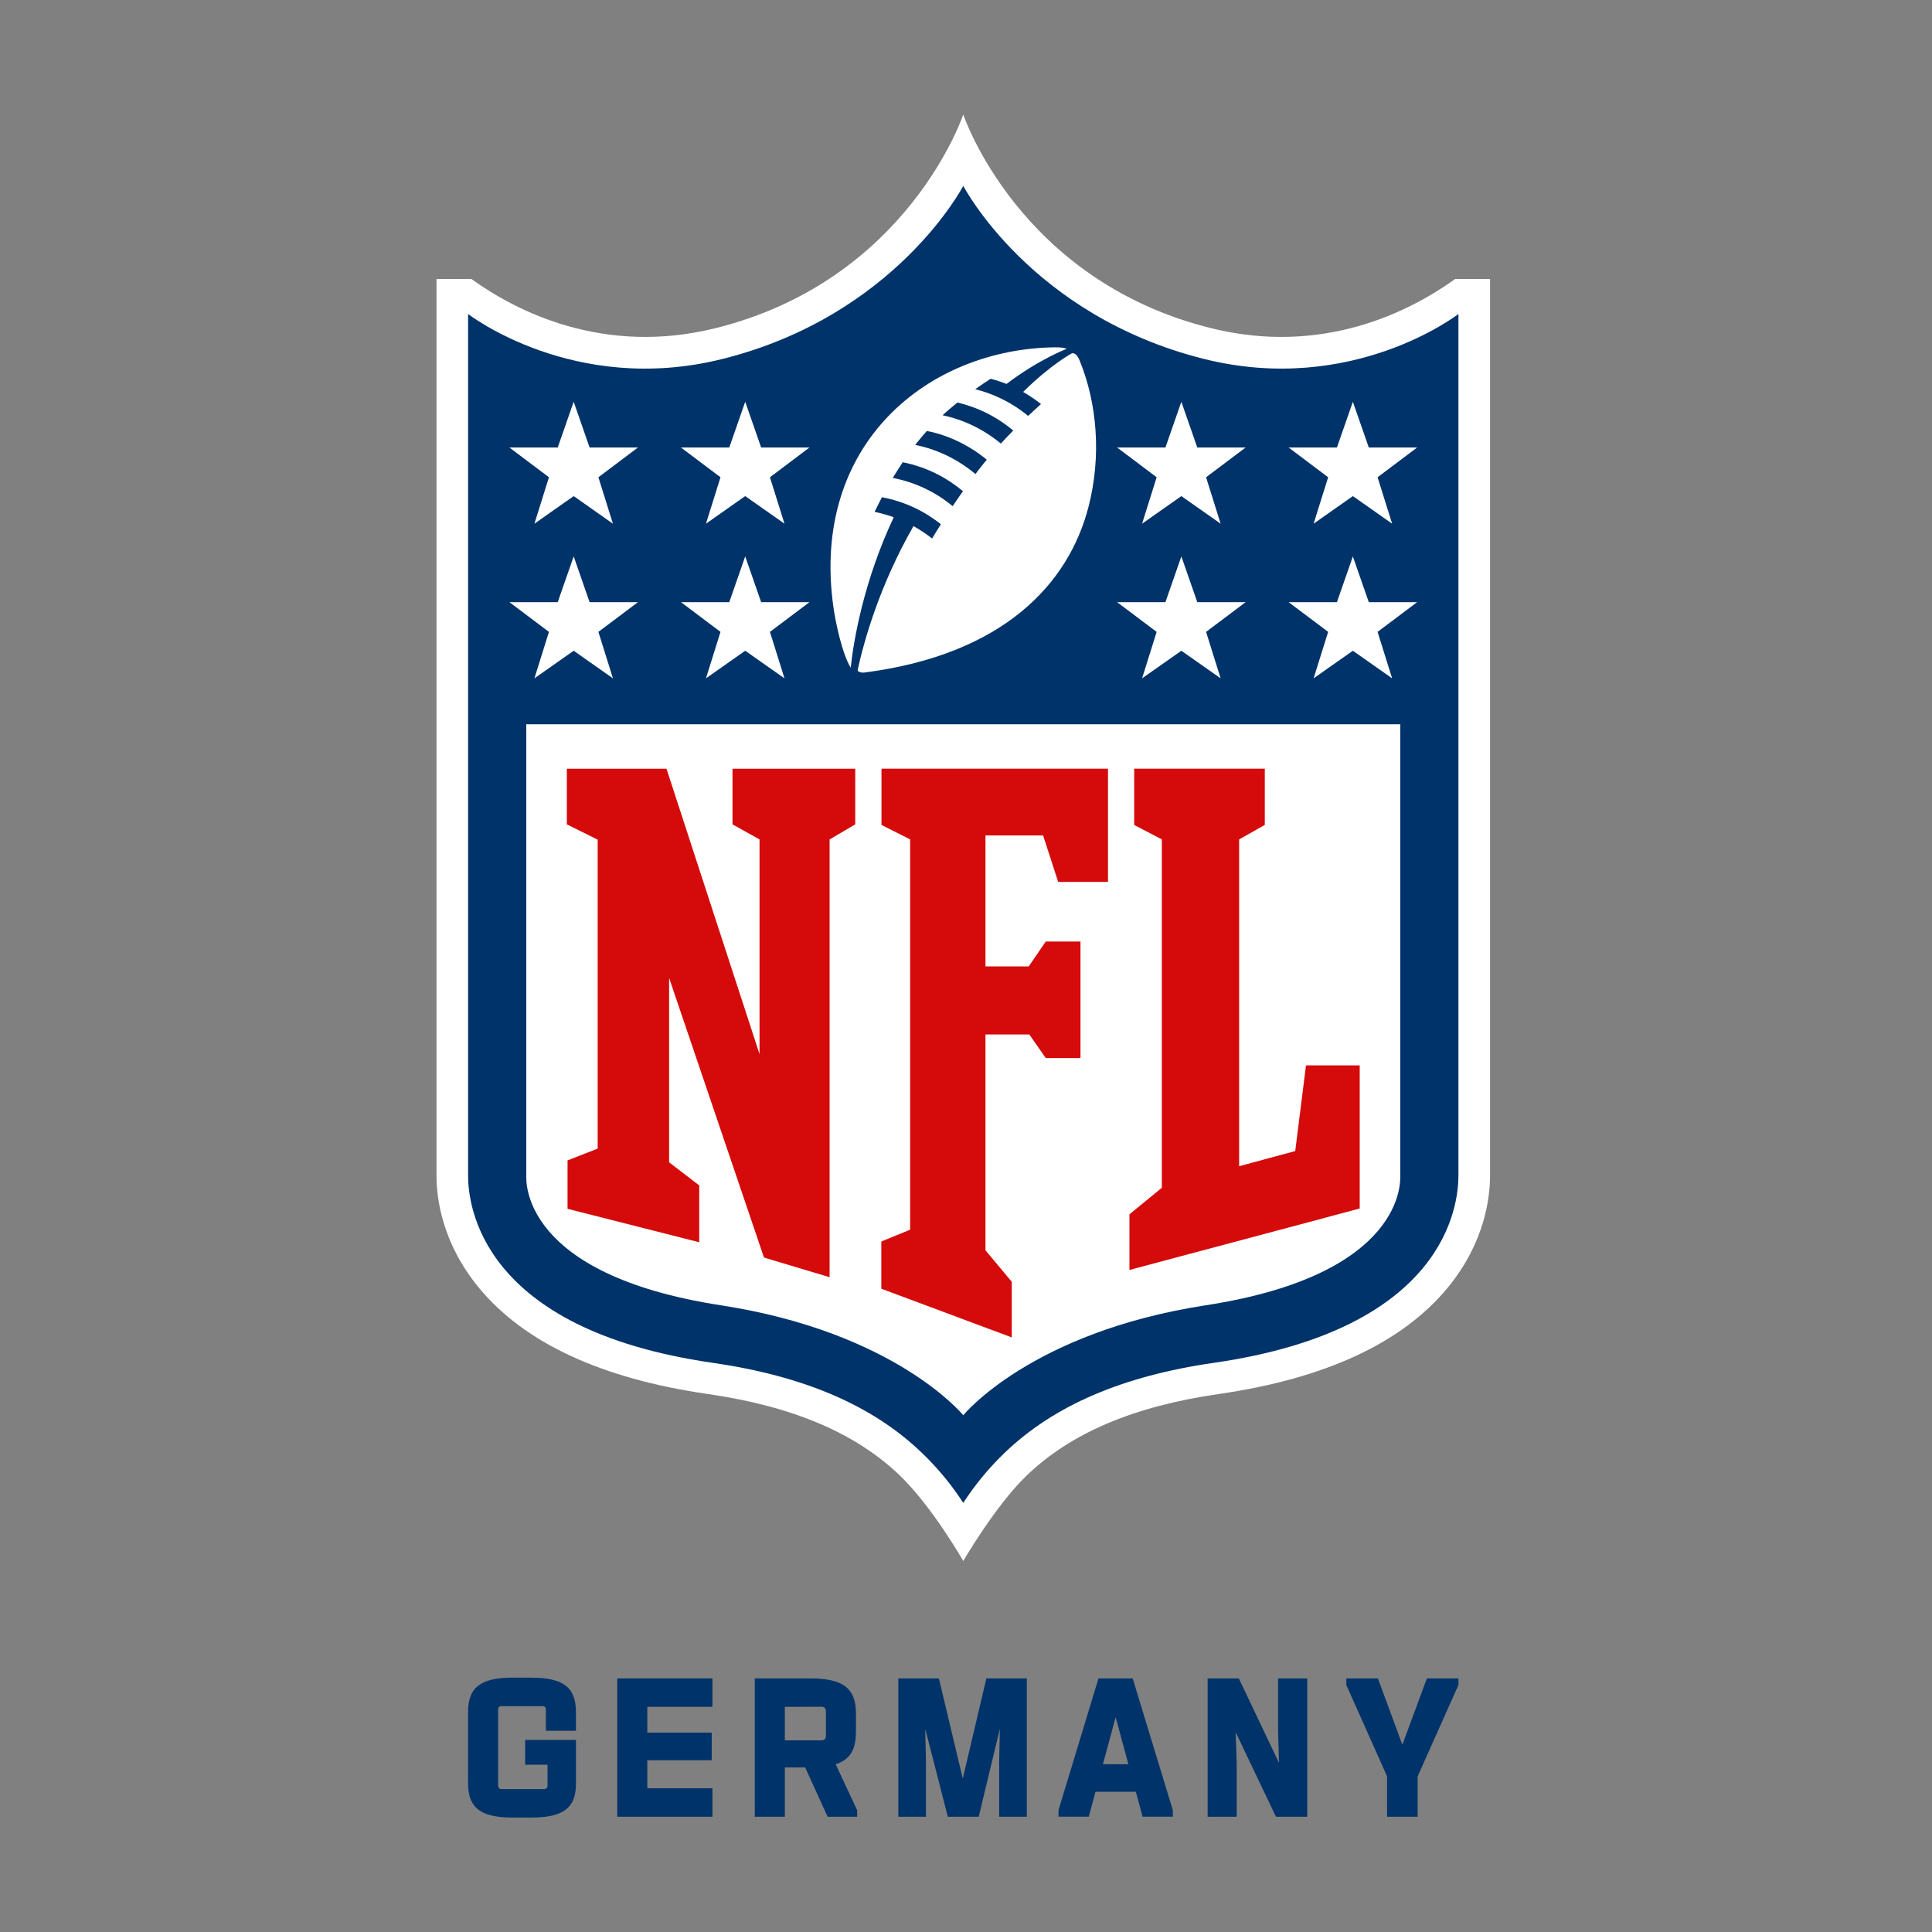 <svg width="96" height="96" viewBox="0 0 96 96" fill="none" xmlns="http://www.w3.org/2000/svg">
<rect x="0" y="0" width="96" height="96" fill="#808080" stroke="none"/>
<g clip-path="url(#clip0_4229_2118)">
<path d="M72.306 13.864C70.055 15.479 65.751 17.678 60.212 16.315C50.612 13.952 47.864 5.689 47.864 5.689C47.864 5.689 45.117 13.952 35.517 16.315C29.976 17.678 25.671 15.479 23.423 13.864H21.689V58.418C21.689 59.545 21.964 61.762 23.794 63.985C26.054 66.728 29.884 68.505 35.179 69.269C39.397 69.88 42.515 71.206 44.715 73.318C46.33 74.872 47.864 77.564 47.864 77.564C47.864 77.564 49.457 74.816 51.014 73.318C53.214 71.203 56.335 69.878 60.55 69.269C65.845 68.505 69.675 66.728 71.935 63.985C73.763 61.765 74.038 59.545 74.04 58.418V13.864H72.306Z" fill="white"/>
<path d="M72.469 15.601C72.469 15.601 67.223 19.681 59.831 17.837C51.213 15.684 47.864 9.235 47.864 9.235C47.864 9.235 44.517 15.684 35.897 17.837C28.508 19.684 23.259 15.601 23.259 15.601V58.416C23.259 59.871 23.87 66.05 35.403 67.716C39.958 68.375 43.358 69.837 45.804 72.187C46.685 73.03 47.354 73.891 47.864 74.677C48.377 73.888 49.043 73.03 49.922 72.187C52.37 69.837 55.771 68.373 60.326 67.716C71.861 66.05 72.467 59.871 72.469 58.416V15.601Z" fill="#003369"/>
<path d="M47.864 70.323C47.864 70.323 51.211 66.2 59.91 64.859C69.874 63.323 69.577 58.648 69.579 58.411V35.988H26.15V58.411C26.15 58.648 25.857 63.323 35.819 64.859C44.517 66.2 47.864 70.323 47.864 70.323Z" fill="white"/>
<path d="M37.741 52.375V41.711L36.398 40.962V38.197H42.497V40.962L41.222 41.711V63.464L37.962 62.487L33.248 48.593V57.754L34.745 58.903V61.727L28.201 60.066V57.66L29.698 57.074V41.722L28.166 40.962V38.197H33.117L37.739 52.375H37.741Z" fill="#D50A0A"/>
<path d="M48.967 62.127L50.274 63.69V66.455L43.792 64.036V61.689L45.224 61.103V41.709L43.801 40.991V38.195H55.055V43.822H52.58L51.831 41.512H48.967V48.02H51.117L51.963 46.784H53.688V52.574H51.963L51.148 51.403H48.967V62.127Z" fill="#D50A0A"/>
<path d="M56.122 63.106V60.34L57.731 59.019V41.709L56.357 40.991V38.195H62.847V40.991L61.572 41.709V57.948L64.359 57.195L64.894 52.938H67.563V60.05L56.122 63.104V63.106Z" fill="#D50A0A"/>
<path d="M27.277 31.398L25.313 29.921H27.713L28.506 27.647L29.297 29.921H31.698L29.734 31.398L30.456 33.706L28.506 32.335L26.555 33.706L27.277 31.398Z" fill="white"/>
<path d="M35.801 31.398L33.837 29.921H36.237L37.029 27.647L37.821 29.921H40.222L38.258 31.398L38.98 33.706L37.029 32.335L35.079 33.706L35.801 31.398Z" fill="white"/>
<path d="M27.277 23.715L25.313 22.237H27.713L28.506 19.963L29.297 22.237H31.698L29.734 23.715L30.456 26.022L28.506 24.651L26.555 26.022L27.277 23.715Z" fill="white"/>
<path d="M35.801 23.715L33.837 22.237H36.237L37.029 19.963L37.821 22.237H40.222L38.258 23.715L38.98 26.022L37.029 24.651L35.079 26.022L35.801 23.715Z" fill="white"/>
<path d="M69.174 33.706L67.223 32.335L65.272 33.706L65.995 31.398L64.031 29.921H66.431L67.223 27.649L68.015 29.921H70.416L68.451 31.398L69.174 33.706Z" fill="white"/>
<path d="M60.652 33.706L58.701 32.335L56.75 33.706L57.473 31.398L55.509 29.921H57.909L58.701 27.649L59.493 29.921H61.894L59.929 31.398L60.652 33.706Z" fill="white"/>
<path d="M69.174 26.022L67.223 24.651L65.272 26.022L65.995 23.715L64.031 22.237H66.431L67.223 19.965L68.015 22.237H70.416L68.451 23.715L69.174 26.022Z" fill="white"/>
<path d="M60.652 26.022L58.701 24.651L56.75 26.022L57.473 23.715L55.509 22.237H57.909L58.701 19.965L59.493 22.237H61.894L59.929 23.715L60.652 26.022Z" fill="white"/>
<path d="M53.274 17.549C53.274 17.549 52.256 18.079 50.838 19.474C51.158 19.655 51.518 19.907 51.726 20.079C51.511 20.27 51.292 20.475 51.088 20.667C50.164 19.907 49.202 19.521 48.457 19.34C48.706 19.163 48.967 18.988 49.227 18.819C49.627 18.921 50.014 19.078 50.014 19.078C51.618 17.857 53.005 17.332 53.005 17.332C53.005 17.332 52.844 17.254 52.417 17.258C46.113 17.339 40.305 22.042 41.401 30.09C41.517 30.945 41.851 32.496 42.271 33.178C42.412 31.839 42.916 28.874 44.41 25.7C43.891 25.514 43.459 25.436 43.459 25.436C43.611 25.116 43.824 24.707 43.824 24.707C44.929 24.915 45.907 25.378 46.752 26.049C46.549 26.377 46.412 26.59 46.316 26.759C46.019 26.527 45.719 26.323 45.39 26.142C43.71 29.076 42.931 31.846 42.614 33.301C42.632 33.39 42.815 33.437 42.96 33.417C49.869 32.523 53.102 29.002 54.086 25.188C54.733 22.684 54.522 20.068 53.654 17.933C53.594 17.784 53.475 17.533 53.274 17.551V17.549ZM47.336 25.15C46.437 24.401 45.39 23.943 44.361 23.748C44.361 23.748 44.676 23.234 44.855 22.968C46.113 23.216 47.133 23.804 47.849 24.408C47.665 24.669 47.491 24.919 47.336 25.152V25.15ZM48.471 23.558C47.638 22.858 46.625 22.337 45.475 22.107C45.65 21.881 45.855 21.64 46.052 21.416C46.929 21.573 48.052 22.033 49.032 22.84C48.831 23.08 48.645 23.323 48.468 23.556L48.471 23.558ZM49.733 22.04C48.858 21.32 47.878 20.855 46.837 20.634C47.09 20.395 47.348 20.191 47.574 20.001C48.876 20.314 49.75 20.895 50.348 21.392C50.135 21.611 49.927 21.823 49.733 22.04Z" fill="white"/>
<path d="M26.403 83.361H25.476C23.861 83.361 23.259 83.861 23.259 85.062V88.619C23.259 89.817 23.863 90.313 25.476 90.313H26.403C28.018 90.313 28.62 89.817 28.62 88.619V86.457H26.096V87.689H27.206V88.724C27.206 88.838 27.145 88.898 27.031 88.898H24.926C24.814 88.898 24.752 88.838 24.752 88.724V84.95C24.752 84.838 24.812 84.776 24.926 84.776H26.951C27.065 84.776 27.125 84.836 27.125 84.95V86.001H28.617V85.064C28.617 83.866 28.013 83.363 26.4 83.363L26.403 83.361Z" fill="#003369"/>
<path d="M30.671 90.273H35.399V88.858H32.164V87.465H35.365V86.093H32.164V84.811H35.399V83.399H30.671V90.273Z" fill="#003369"/>
<path d="M42.531 86.086V85.14C42.531 83.91 41.92 83.399 40.26 83.399H37.504V90.273H38.998V87.823H40.007L41.124 90.273H42.591V89.947L41.524 87.666C42.24 87.434 42.529 86.931 42.529 86.088L42.531 86.086ZM41.039 86.258C41.039 86.399 40.96 86.477 40.819 86.477H38.998V84.814L40.819 84.807C40.96 84.807 41.039 84.885 41.039 85.026V86.258Z" fill="#003369"/>
<path d="M54.583 83.399L52.596 89.944V90.271H54.1L54.433 89.032H56.44L56.775 90.271H58.276V89.944L56.283 83.399H54.581H54.583ZM54.804 87.662L55.431 85.341H55.44L56.068 87.662H54.804Z" fill="#003369"/>
<path d="M63.507 86.037L63.552 87.577H63.543L61.556 83.399H60.006V90.273H61.451V87.635L61.4 86.093H61.409L63.402 90.273H64.955V83.399H63.507V86.037Z" fill="#003369"/>
<path d="M70.901 83.399L69.686 86.687H69.679L68.467 83.399H66.898V83.725L68.923 88.266V90.273H70.442V88.266L72.469 83.725V83.399H70.901Z" fill="#003369"/>
<path d="M47.84 88.377L46.652 83.399H44.636V90.273H46.01V87.521L45.974 85.943H45.985L47.097 90.273H48.632L49.672 85.943H49.681L49.648 87.521V90.273H51.023V83.399H49.012L47.84 88.377Z" fill="#003369"/>
</g>
<defs>
<clipPath id="clip0_4229_2118">
<rect width="52.351" height="84.622" fill="white" transform="translate(21.689 5.689)"/>
</clipPath>
</defs>
</svg>
